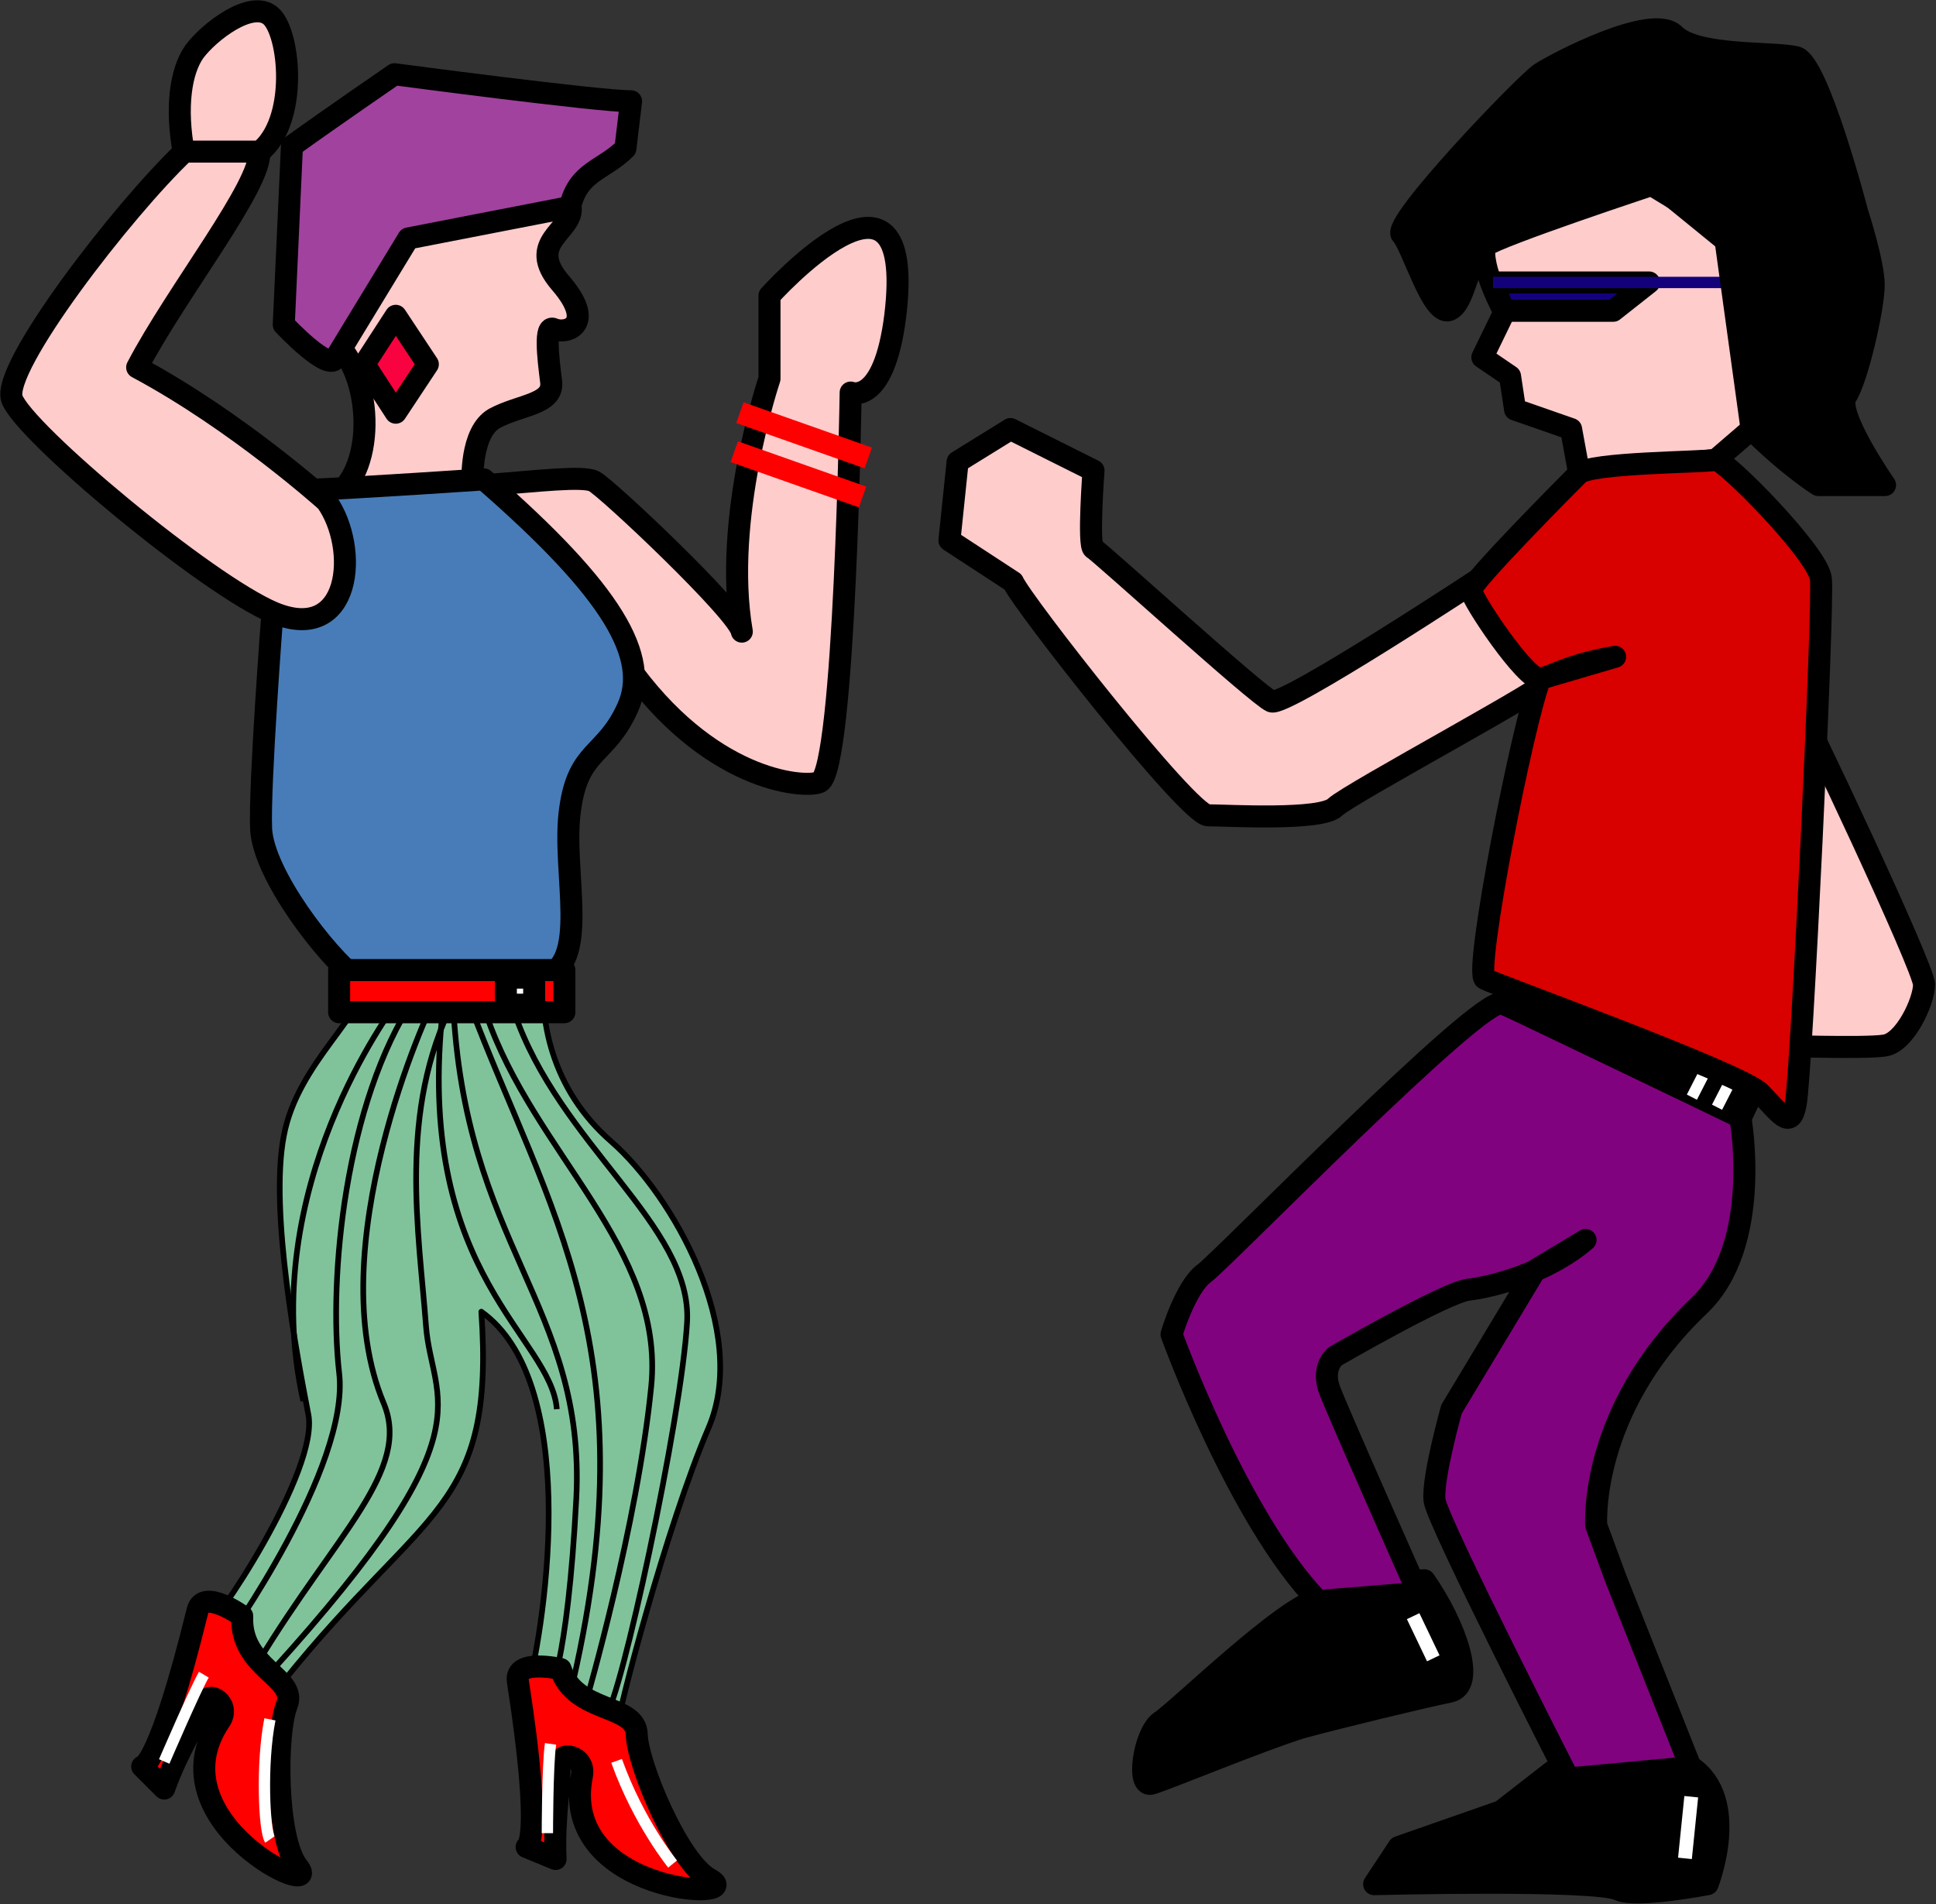 <svg xmlns="http://www.w3.org/2000/svg" xml:space="preserve" width="30.77mm" height="30.27mm" fill-rule="evenodd" stroke-linejoin="round" stroke-width="28.222" preserveAspectRatio="xMidYMid" version="1.2" viewBox="0 0 3077 3027"><rect x="0" y="0" width="3077" height="3027" fill="#333333" stroke="none"/><defs class="ClipPathGroup"><clipPath id="a" clipPathUnits="userSpaceOnUse"><path d="M0 0h21590v27940H0z"/></clipPath></defs><g class="SlideGroup"><g class="Slide" clip-path="url(#a)" transform="translate(-9848 -11638)"><g class="Page"><g class="Group"><g class="Group"><g class="com.sun.star.drawing.ClosedBezierShape"><path fill="none" d="M10616 11982h678v921h-678z" class="BoundingBox"/><path fill="#fcc" d="M10634 12408c66-5 141-14 158-5 19 9 231 209 235 239-31-180 44-402 44-402v-132s235-262 200 31c-18 145-71 123-71 123s-9 597-49 619c-19 10-164 4-296-172z"/><path fill="none" stroke="#000" stroke-width="35" d="M10634 12408c66-5 141-14 158-5 19 9 231 209 235 239-31-180 44-402 44-402v-132s235-262 200 31c-18 145-71 123-71 123s-9 597-49 619c-19 10-164 4-296-172z"/></g><g class="com.sun.star.drawing.ClosedBezierShape"><path fill="none" d="M12186 11879h547v531h-547z" class="BoundingBox"/><path fill="#fcc" d="m12358 12391-13-71-89-31-8-53-44-30 35-72s-39-70-31-106l231-131 275 224-82 199-57 49z"/><path fill="none" stroke="#000" stroke-width="35" d="m12358 12391-13-71-89-31-8-53-44-30 35-72s-39-70-31-106l231-131 275 224-82 199-57 49z"/></g><g class="com.sun.star.drawing.ClosedBezierShape"><path fill="none" d="M10347 11910h438v544h-438z" class="BoundingBox"/><path fill="#fcc" d="M10599 12404s-4-79 35-101c41-22 94-22 90-58-5-39-11-91 4-84 21 9 68-7 11-73s21-82 16-121l-246-39-122 260c57 62 57 216-22 247z"/><path fill="none" stroke="#000" stroke-width="35" d="M10599 12404s-4-79 35-101c41-22 94-22 90-58-5-39-11-91 4-84 21 9 68-7 11-73s21-82 16-121l-246-39-122 260c57 62 57 216-22 247z"/></g><g class="com.sun.star.drawing.ClosedBezierShape"><path fill="none" d="M10161 13171h838v1220h-838z" class="BoundingBox"/><path fill="#80c39b" d="M10684 14336c36-137 83-503-71-613 22 317-90 308-314 587l-133-74c22-9 190-262 172-350-17-88-62-322-39-442 22-119 135-195 131-257l283-11c-9 79 10 193 107 277 97 85 220 301 154 455s-145 455-145 477z"/><path fill="none" stroke="#000" stroke-width="9" d="M10684 14336c36-137 83-503-71-613 22 317-90 308-314 587l-133-74c22-9 190-262 172-350-17-88-62-322-39-442 22-119 135-195 131-257l283-11c-9 79 10 193 107 277 97 85 220 301 154 455s-145 455-145 477z"/></g><g fill="none" class="com.sun.star.drawing.OpenBezierShape"><path d="M10276 13224h299v1075h-299z" class="BoundingBox"/><path stroke="#000" stroke-width="9" d="M10569 13229c-89 176-55 368-44 516 9 124 106 162-244 548"/></g><g fill="none" class="com.sun.star.drawing.OpenBezierShape"><path d="M10254 13215h294v1070h-294z" class="BoundingBox"/><path stroke="#000" stroke-width="9" d="M10542 13220c-15 25-187 404-84 649 44 106-76 207-199 410"/></g><g fill="none" class="com.sun.star.drawing.OpenBezierShape"><path d="M10201 13219h312v1035h-312z" class="BoundingBox"/><path stroke="#000" stroke-width="9" d="M10507 13224c-111 167-137 445-120 596 18 150-181 428-181 428"/></g><g fill="none" class="com.sun.star.drawing.OpenBezierShape"><path d="M10309 13228h174v643h-174z" class="BoundingBox"/><path stroke="#000" stroke-width="9" d="M10477 13233c-3 7-223 293-147 632"/></g><g fill="none" class="com.sun.star.drawing.OpenBezierShape"><path d="M10660 13241h286v1128h-286z" class="BoundingBox"/><path stroke="#000" stroke-width="9" d="M10665 13246c71 211 284 340 275 494-9 155-107 606-129 623"/></g><g fill="none" class="com.sun.star.drawing.OpenBezierShape"><path d="M10616 13246h275v1101h-275z" class="BoundingBox"/><path stroke="#000" stroke-width="9" d="M10621 13251c75 220 284 370 262 591s-103 499-103 499"/></g><g fill="none" class="com.sun.star.drawing.OpenBezierShape"><path d="M10589 13228h219v1114h-219z" class="BoundingBox"/><path stroke="#000" stroke-width="9" d="M10594 13233c124 330 292 552 159 1103"/></g><g fill="none" class="com.sun.star.drawing.OpenBezierShape"><path d="M10563 13224h208v1119h-208z" class="BoundingBox"/><path stroke="#000" stroke-width="9" d="M10568 13229c17 389 211 483 196 790-14 270-45 318-45 318"/></g><g fill="none" class="com.sun.star.drawing.OpenBezierShape"><path d="M10540 13255h199v629h-199z" class="BoundingBox"/><path stroke="#000" stroke-width="9" d="M10550 13260c-38 406 174 503 183 618"/></g><g class="com.sun.star.drawing.ClosedBezierShape"><path fill="none" d="M12014 14428h584v237h-584z" class="BoundingBox"/><path d="M12535 14446c-97 8-220 8-220 8l-81 63-163 57-39 59s353-9 389 9c27 13 141-9 141-9s53-134-27-187z"/><path fill="none" stroke="#000" stroke-width="35" d="M12535 14446c-97 8-220 8-220 8l-81 63-163 57-39 59s353-9 389 9c27 13 141-9 141-9s53-134-27-187z"/></g><g class="com.sun.star.drawing.ClosedBezierShape"><path fill="none" d="M11647 14132h544v361h-544z" class="BoundingBox"/><path d="M12112 14150c-53 0-115 22-167 30-54 9-226 178-253 195-26 19-39 107-13 98 26-8 176-70 238-89 63-17 191-48 235-57s9-107-40-177z"/><path fill="none" stroke="#000" stroke-width="35" d="M12112 14150c-53 0-115 22-167 30-54 9-226 178-253 195-26 19-39 107-13 98 26-8 176-70 238-89 63-17 191-48 235-57s9-107-40-177z"/></g><g class="com.sun.star.drawing.ClosedBezierShape"><path fill="none" d="M10281 11738h589v493h-589z" class="BoundingBox"/><path fill="#a1429e" d="M10754 11967c13-57 53-58 88-93l9-75c-53 0-376-43-376-43s-102 70-163 114l-13 284s74 79 83 52l115-189z"/><path fill="none" stroke="#000" stroke-width="35" d="M10754 11967c13-57 53-58 88-93l9-75c-53 0-376-43-376-43s-102 70-163 114l-13 284s74 79 83 52l115-189z"/></g><g class="com.sun.star.drawing.ClosedBezierShape"><path fill="none" d="M10116 11638h208v261h-208z" class="BoundingBox"/><path fill="#fcc" d="M10140 11880c-13-71-5-129 17-160 23-31 90-83 121-57s45 168-18 217z"/><path fill="none" stroke="#000" stroke-width="35" d="M10140 11880c-13-71-5-129 17-160 23-31 90-83 121-57s45 168-18 217z"/></g><g class="com.sun.star.drawing.ClosedBezierShape"><path fill="none" d="M10245 12382h630v853h-630z" class="BoundingBox"/><path fill="#477cb9" d="M10334 12417c92-4 283-17 283-17 207 180 264 283 229 362s-79 66-92 163c-14 98 35 249-45 266-115 26-249 37-292 5-52-40-150-168-154-240-3-70 18-344 18-344z"/><path fill="none" stroke="#000" stroke-width="35" d="M10334 12417c92-4 283-17 283-17 207 180 264 283 229 362s-79 66-92 163c-14 98 35 249-45 266-115 26-249 37-292 5-52-40-150-168-154-240-3-70 18-344 18-344z"/></g><g class="com.sun.star.drawing.ClosedBezierShape"><path fill="none" d="M9848 11861h567v780h-567z" class="BoundingBox"/><path fill="#fcc" d="M10260 11879c5 52-132 224-194 343 159 85 301 213 301 213 53 75 39 228-84 177-107-45-397-287-416-340-17-50 177-301 274-393z"/><path fill="none" stroke="#000" stroke-width="35" d="M10260 11879c5 52-132 224-194 343 159 85 301 213 301 213 53 75 39 228-84 177-107-45-397-287-416-340-17-50 177-301 274-393z"/></g><g class="Group"><g class="com.sun.star.drawing.PolyPolygonShape"><path fill="none" d="M10369 13162h395v104h-395z" class="BoundingBox"/><path fill="red" d="M10387 13247v-67h358v67z"/><path fill="none" stroke="#000" stroke-width="35" d="M10387 13247v-67h358v67z"/></g></g><g class="com.sun.star.drawing.PolyPolygonShape"><path fill="none" d="M10634 13174h82v80h-82z" class="BoundingBox"/><path fill="#fff" d="M10652 13235v-43h45v43z"/><path fill="none" stroke="#000" stroke-width="35" d="M10652 13235v-43h45v43z"/></g><g class="com.sun.star.drawing.ClosedBezierShape"><path fill="none" d="M11692 13215h947v1269h-947z" class="BoundingBox"/><path fill="#81027e" d="M12368 13609c-62 53-150 75-186 79s-212 106-212 106-22 17-9 53c13 35 141 323 141 323l-159 13c-128-133-233-424-233-424s22-75 52-97c31-23 438-441 473-429 36 13 379 181 379 181s37 203-66 300c-176 168-163 349-163 349l31 84 119 300-194 18s-208-407-213-442c-4-35 27-145 27-145l133-221z"/><path fill="none" stroke="#000" stroke-width="35" d="M12368 13609c-62 53-150 75-186 79s-212 106-212 106-22 17-9 53c13 35 141 323 141 323l-159 13c-128-133-233-424-233-424s22-75 52-97c31-23 438-441 473-429 36 13 379 181 379 181s37 203-66 300c-176 168-163 349-163 349l31 84 119 300-194 18s-208-407-213-442c-4-35 27-145 27-145l133-221z"/></g><g class="com.sun.star.drawing.ClosedBezierShape"><path fill="none" d="M11339 12302h991v653h-991z" class="BoundingBox"/><path fill="#fcc" d="M11458 12563c13 31 279 371 310 371 30 0 180 9 202-13 23-22 354-199 341-204-13-4-106-163-106-163s-314 207-336 199c-22-9-273-238-283-243-9-4 0-124 0-124l-132-66-84 52-13 125z"/><path fill="none" stroke="#000" stroke-width="35" d="M11458 12563c13 31 279 371 310 371 30 0 180 9 202-13 23-22 354-199 341-204-13-4-106-163-106-163s-314 207-336 199c-22-9-273-238-283-243-9-4 0-124 0-124l-132-66-84 52-13 125z"/></g><g class="com.sun.star.drawing.ClosedBezierShape"><path fill="none" d="M12644 12725h281v596h-281z" class="BoundingBox"/><path fill="#fcc" d="M12697 12743c17 26 209 434 209 460 0 27-31 93-63 97-31 5-181 0-181 0z"/><path fill="none" stroke="#000" stroke-width="35" d="M12697 12743c17 26 209 434 209 460 0 27-31 93-63 97-31 5-181 0-181 0z"/></g><g class="com.sun.star.drawing.PolyPolygonShape"><path fill="none" d="M12217 13175h436v258h-436z" class="BoundingBox"/><path d="m12254 13193-19 39 380 182 19-40z"/><path fill="none" stroke="#000" stroke-width="35" d="m12254 13193-19 39 380 182 19-40z"/></g><g class="com.sun.star.drawing.PolyPolygonShape"><path fill="none" d="M12203 12069h285v82h-285z" class="BoundingBox"/><path fill="#13017c" d="m12221 12087 17 45h174l57-45z"/><path fill="none" stroke="#000" stroke-width="35" d="m12221 12087 17 45h174l57-45z"/></g><g fill="none" class="com.sun.star.drawing.LineShape"><path d="M12212 12078h415v19h-415z" class="BoundingBox"/><path stroke="#13017c" stroke-width="18" d="M12617 12087h-396"/></g><g fill="none" class="com.sun.star.drawing.LineShape"><path d="M12515 14483h33v121h-33z" class="BoundingBox"/><path stroke="#fff" stroke-width="22" d="m12536 14494-10 98"/></g><g fill="none" class="com.sun.star.drawing.LineShape"><path d="M12083 14196h55v90h-55z" class="BoundingBox"/><path stroke="#fff" stroke-width="22" d="m12094 14207 32 67"/></g><g fill="none" class="com.sun.star.drawing.LineShape"><path d="M12568 13348h40v60h-40z" class="BoundingBox"/><path stroke="#fff" stroke-width="18" d="m12598 13357-21 41"/></g><g fill="none" class="com.sun.star.drawing.LineShape"><path d="M12528 13332h40v60h-40z" class="BoundingBox"/><path stroke="#fff" stroke-width="18" d="m12558 13341-21 41"/></g><g class="com.sun.star.drawing.ClosedBezierShape"><path fill="none" d="M10056 14166h289v472h-289z" class="BoundingBox"/><path fill="red" d="M10074 14446s26 4 88-248c9-36 71 9 71 9-4 83 88 97 71 141-18 44-18 212 17 257 47 58-230-71-124-231 19-26-18-53-26-26-9 26-40 71-62 133z"/><path fill="none" stroke="#000" stroke-width="35" d="M10074 14446s26 4 88-248c9-36 71 9 71 9-4 83 88 97 71 141-18 44-18 212 17 257 47 58-230-71-124-231 19-26-18-53-26-26-9 26-40 71-62 133z"/></g><g fill="none" class="com.sun.star.drawing.OpenBezierShape"><path d="M10099 14291h83v158h-83z" class="BoundingBox"/><path stroke="#fff" stroke-width="18" d="M10172 14300c-13 22-63 138-63 138"/></g><g fill="none" class="com.sun.star.drawing.OpenBezierShape"><path d="M10259 14362h28v210h-28z" class="BoundingBox"/><path stroke="#fff" stroke-width="18" d="M10277 14371c-14 71-9 178 0 191"/></g><g class="com.sun.star.drawing.ClosedBezierShape"><path fill="none" d="M10653 14269h352v391h-352z" class="BoundingBox"/><path fill="red" d="M10685 14574s26-6-14-264c-5-36 68-19 68-19 23 71 120 55 121 104 1 47 66 203 116 230 66 36-241 24-203-165 6-31-38-42-36-14s-9 80-6 147z"/><path fill="none" stroke="#000" stroke-width="35" d="M10685 14574s26-6-14-264c-5-36 68-19 68-19 23 71 120 55 121 104 1 47 66 203 116 230 66 36-241 24-203-165 6-31-38-42-36-14s-9 80-6 147z"/></g><g fill="none" class="com.sun.star.drawing.OpenBezierShape"><path d="M10709 14401h24v161h-24z" class="BoundingBox"/><path stroke="#fff" stroke-width="18" d="M10723 14410c-5 35-5 142-5 142"/></g><g fill="none" class="com.sun.star.drawing.OpenBezierShape"><path d="M10818 14428h109v183h-109z" class="BoundingBox"/><path stroke="#fff" stroke-width="18" d="M10828 14437c35 98 89 164 89 164"/></g><g class="com.sun.star.drawing.ClosedBezierShape"><path fill="none" d="M12168 12351h593v1083h-593z" class="BoundingBox"/><path fill="#d90000" d="M12296 12717c-27 66-106 468-88 477 17 9 406 150 437 181s49 62 57 18c9-45 45-795 40-835-4-40-154-191-167-189-22 4-200 4-218 22-17 17-171 172-171 185s88 145 110 141c22-5 44-22 119-35z"/><path fill="none" stroke="#000" stroke-width="35" d="M12296 12717c-27 66-106 468-88 477 17 9 406 150 437 181s49 62 57 18c9-45 45-795 40-835-4-40-154-191-167-189-22 4-200 4-218 22-17 17-171 172-171 185s88 145 110 141c22-5 44-22 119-35z"/></g><g class="com.sun.star.drawing.ClosedBezierShape"><path fill="none" d="M12057 11667h806v761h-806z" class="BoundingBox"/><path d="M12632 12321c62 61 106 88 106 88h106s-80-115-62-141c18-27 44-141 44-177 0-35-26-115-26-115s-62-238-97-247c-36-9-159 0-194-36-36-34-187 45-213 62-26 18-237 238-220 256s48 129 75 120c26-9 30-85 57-102 26-18 265-97 265-97l115 70z"/><path fill="none" stroke="#000" stroke-width="35" d="M12632 12321c62 61 106 88 106 88h106s-80-115-62-141c18-27 44-141 44-177 0-35-26-115-26-115s-62-238-97-247c-36-9-159 0-194-36-36-34-187 45-213 62-26 18-237 238-220 256s48 129 75 120c26-9 30-85 57-102 26-18 265-97 265-97l115 70z"/></g></g><g fill="none" class="com.sun.star.drawing.LineShape"><path d="M11006 12276h241v109h-241z" class="BoundingBox"/><path stroke="red" stroke-width="35" d="m11024 12294 204 72"/></g><g fill="none" class="com.sun.star.drawing.LineShape"><path d="M10997 12338h241v109h-241z" class="BoundingBox"/><path stroke="red" stroke-width="35" d="m11015 12356 204 72"/></g><g class="com.sun.star.drawing.PolyPolygonShape"><path fill="none" d="M10409 12122h138v191h-138z" class="BoundingBox"/><path fill="#f8023f" d="m10528 12217-51-77-50 77 50 77z"/><path fill="none" stroke="#000" stroke-width="35" d="m10528 12217-51-77-50 77 50 77z"/></g></g></g></g></g></svg>
